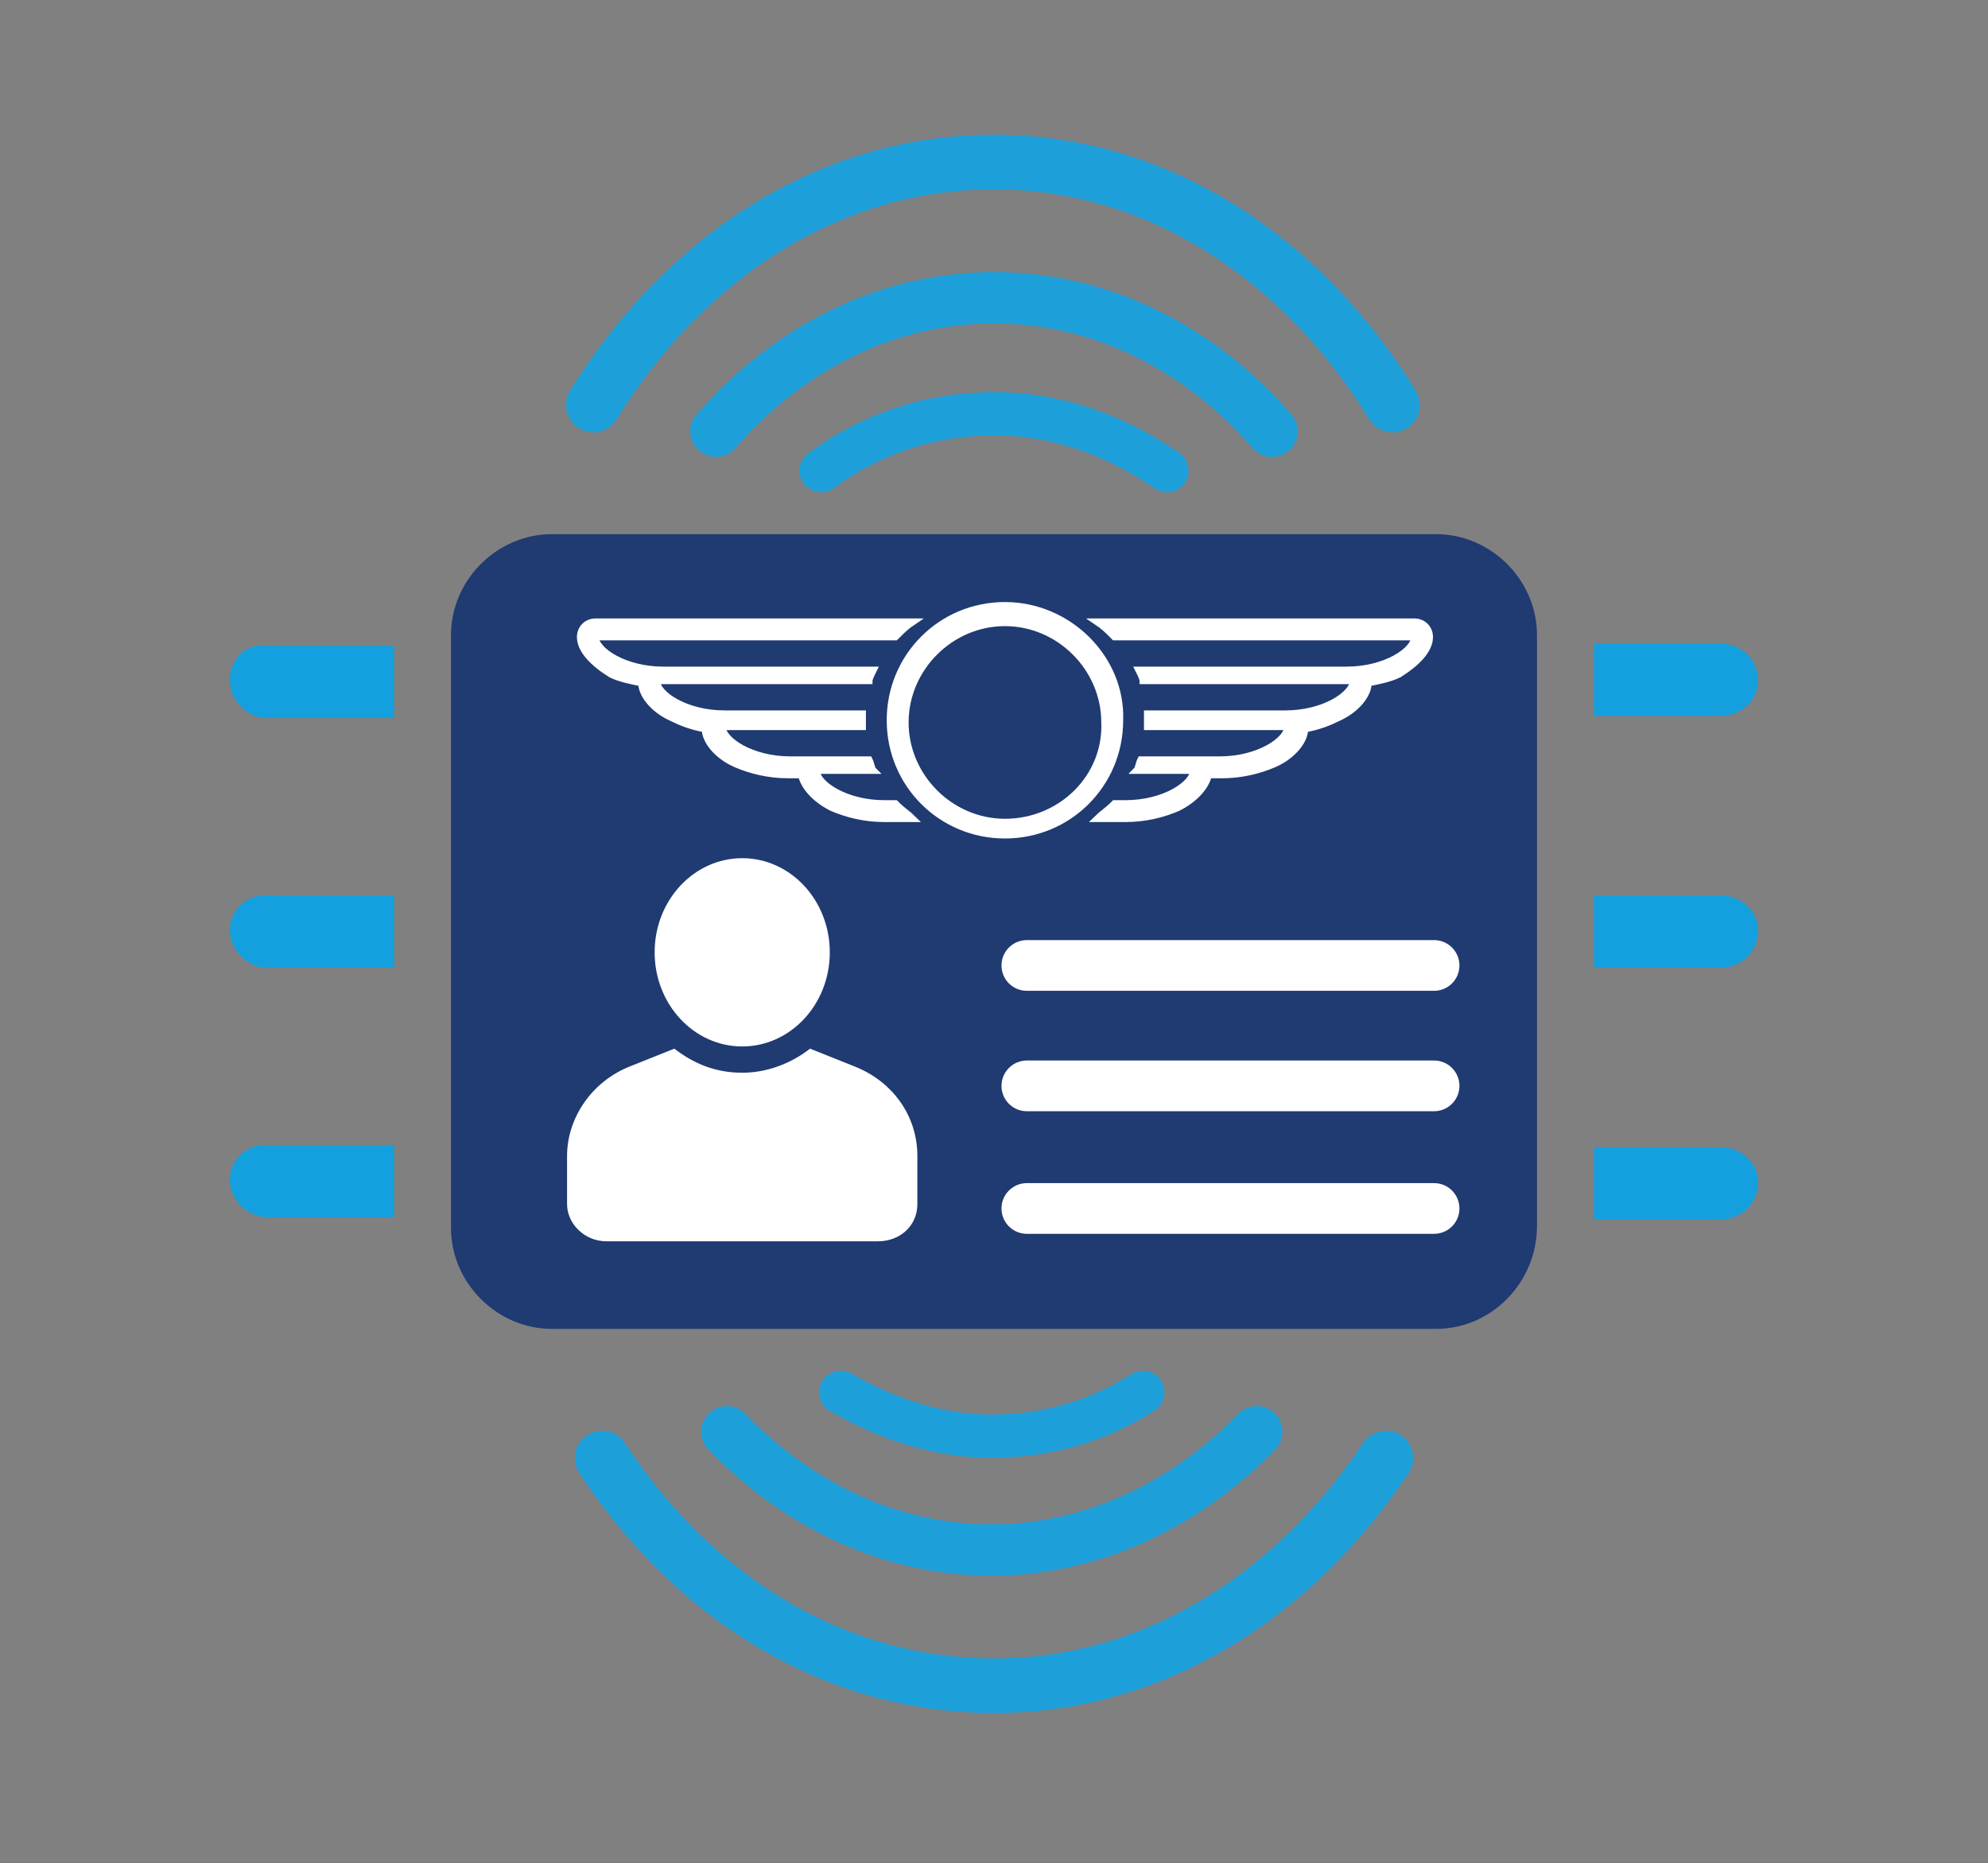 <?xml version="1.0" encoding="UTF-8"?>
<svg xmlns="http://www.w3.org/2000/svg" xmlns:xlink="http://www.w3.org/1999/xlink" version="1.1" id="Layer_1" x="0px" y="0px" viewBox="0 0 90.8 85.1" style="enable-background:new 0 0 90.8 85.1;" xml:space="preserve">
<rect x="0" y="0" width="90.8" height="85.1" fill="#808080" stroke="none"/>
<style type="text/css">
	.st0{fill:#203A72;}
	.st1{fill:#FFFFFF;}
	.st2{fill:#FFFFFF;stroke:#FFFFFF;stroke-width:2.316;stroke-linecap:round;stroke-miterlimit:10;}
	.st3{fill:#FFFFFF;stroke:#FFFFFF;stroke-width:0.3;stroke-miterlimit:10;}
	.st4{fill:#14A0DE;}
	.st5{fill:none;stroke:#1D9FDA;stroke-width:1.977;stroke-linecap:round;stroke-miterlimit:10;}
	.st6{fill:none;stroke:#1D9FDA;stroke-width:1.976;stroke-linecap:round;stroke-miterlimit:10;}
	.st7{fill:none;stroke:#1D9FDA;stroke-width:2.346;stroke-linecap:round;stroke-miterlimit:10;}
	.st8{fill:none;stroke:#1D9FDA;stroke-width:2.345;stroke-linecap:round;stroke-miterlimit:10;}
	.st9{fill:none;stroke:#1D9FDA;stroke-width:2.495;stroke-linecap:round;stroke-miterlimit:10;}
	.st10{fill:none;stroke:#1D9FDA;stroke-width:2.493;stroke-linecap:round;stroke-miterlimit:10;}
</style>
<path class="st0" d="M65.6,60.7H25.2c-2.5,0-4.6-2.1-4.6-4.6V29c0-2.5,2.1-4.6,4.6-4.6h40.4c2.5,0,4.6,2.1,4.6,4.6v27  C70.2,58.6,68.1,60.7,65.6,60.7z"></path>
<g>
	<path class="st1" d="M39,48.7l-2-0.8c-0.9,0.7-2,1.1-3.1,1.1c-1.2,0-2.2-0.4-3.1-1.1l-2,0.8c-1.8,0.7-2.9,2.4-2.9,4.1V55   c0,0.9,0.8,1.7,1.8,1.7h12.4c1,0,1.8-0.7,1.8-1.7v-2.2C41.9,51,40.8,49.4,39,48.7z"></path>
	<ellipse class="st1" cx="33.9" cy="43.5" rx="4" ry="4.3"></ellipse>
</g>
<line class="st2" x1="46.9" y1="44.1" x2="65.5" y2="44.1"></line>
<line class="st2" x1="46.9" y1="49.6" x2="65.5" y2="49.6"></line>
<line class="st2" x1="46.9" y1="55.2" x2="65.5" y2="55.2"></line>
<path class="st3" d="M65.3,29.1c0-0.4-0.3-0.7-0.7-0.7H50.1c0.3,0.2,0.5,0.4,0.7,0.6c0,0,0,0,0.1,0.1h13.7c0,0.6-1.3,1.5-3.1,1.5H52  c0.1,0.2,0.2,0.4,0.2,0.5h9.6c0,0.6-1.3,1.5-3.1,1.5h-6.3c0,0.1,0,0.2,0,0.3c0,0.1,0,0.2,0,0.3h6.4c0,0.6-1.3,1.5-3.1,1.5h-3.6  c-0.1,0.2-0.1,0.4-0.2,0.5h2.6c0,0.6-1.3,1.5-3.1,1.5h-0.5c0,0,0,0-0.1,0.1c-0.2,0.2-0.5,0.4-0.7,0.6h1.3v0c0.9,0,1.7-0.2,2.4-0.5  c0.8-0.4,1.3-1,1.4-1.5h0.6v0c0.9,0,1.7-0.2,2.4-0.5c0.9-0.4,1.4-1.1,1.4-1.6c0.6-0.1,1.1-0.3,1.5-0.5c0.9-0.4,1.4-1.1,1.4-1.6  c0.5-0.1,1-0.2,1.4-0.4C64.7,30.3,65.3,29.7,65.3,29.1L65.3,29.1C65.3,29.1,65.3,29.1,65.3,29.1z"></path>
<path class="st3" d="M26.5,29.1c0-0.4,0.3-0.7,0.7-0.7h14.5c-0.3,0.2-0.5,0.4-0.7,0.6c0,0,0,0-0.1,0.1H27.2c0,0.6,1.3,1.5,3.1,1.5  h9.6c-0.1,0.2-0.2,0.4-0.2,0.5H30c0,0.6,1.3,1.5,3.1,1.5h6.3c0,0.1,0,0.2,0,0.3c0,0.1,0,0.2,0,0.3h-6.4c0,0.6,1.3,1.5,3.1,1.5h3.6  c0.1,0.2,0.1,0.4,0.2,0.5h-2.6c0,0.6,1.3,1.5,3.1,1.5h0.5c0,0,0,0,0.1,0.1c0.2,0.2,0.5,0.4,0.7,0.6h-1.3v0c-0.9,0-1.7-0.2-2.4-0.5  c-0.8-0.4-1.3-1-1.4-1.5H36v0c-0.9,0-1.7-0.2-2.4-0.5c-0.9-0.4-1.4-1.1-1.4-1.6c-0.6-0.1-1.1-0.3-1.5-0.5c-0.9-0.4-1.4-1.1-1.4-1.6  c-0.5-0.1-1-0.2-1.4-0.4C27.1,30.3,26.5,29.7,26.5,29.1L26.5,29.1C26.5,29.1,26.5,29.1,26.5,29.1z"></path>
<path class="st1" d="M45.9,27.5c-3,0-5.4,2.4-5.4,5.4c0,3,2.4,5.4,5.4,5.4c3,0,5.4-2.4,5.4-5.4C51.4,30,48.9,27.5,45.9,27.5z   M45.9,37.4c-2.4,0-4.4-2-4.4-4.4c0-2.4,2-4.4,4.4-4.4s4.4,2,4.4,4.4C50.4,35.4,48.4,37.4,45.9,37.4z"></path>
<g>
	<path class="st4" d="M10.5,31.1c0,0.9,0.8,1.7,1.7,1.7H18v-3.3h-5.9C11.2,29.4,10.5,30.1,10.5,31.1z"></path>
</g>
<g>
	<path class="st4" d="M10.5,53.9c0,0.9,0.8,1.7,1.7,1.7H18v-3.3h-5.9C11.2,52.3,10.5,53,10.5,53.9z"></path>
</g>
<g>
	<path class="st4" d="M10.5,42.5c0,0.9,0.8,1.7,1.7,1.7H18v-3.3h-5.9C11.2,40.9,10.5,41.6,10.5,42.5z"></path>
</g>
<g>
	<path class="st4" d="M80.3,31.1c0-0.9-0.7-1.7-1.7-1.7h-5.8v3.3h5.8C79.5,32.7,80.3,32,80.3,31.1z"></path>
</g>
<g>
	<path class="st4" d="M78.6,52.4h-5.8v3.3h5.8c0.9,0,1.7-0.7,1.7-1.7C80.3,53.1,79.5,52.4,78.6,52.4z"></path>
</g>
<g>
	<path class="st4" d="M78.6,40.9h-5.8v3.3h5.8c0.9,0,1.7-0.7,1.7-1.7C80.3,41.6,79.5,40.9,78.6,40.9z"></path>
</g>
<path class="st5" d="M53.3,21.5c-2.3-1.6-5-2.6-7.9-2.6s-5.6,0.9-7.9,2.6"></path>
<path class="st6" d="M38.4,63.6c2.1,1.2,4.4,2,6.9,2c2.5,0,4.9-0.7,6.9-2"></path>
<path class="st7" d="M58.1,19.7c-3.3-3.8-7.8-6.1-12.7-6.1c-4.9,0-9.4,2.3-12.7,6.1"></path>
<path class="st8" d="M33.2,65.4c3.3,3.4,7.5,5.4,12.1,5.4c4.6,0,8.9-2.1,12.1-5.4"></path>
<path class="st9" d="M63.6,18.5C59.5,11.8,52.9,7.4,45.4,7.4c-7.5,0-14.1,4.3-18.3,11.1"></path>
<path class="st10" d="M27.5,66.6C31.7,73,38.1,77,45.4,77c7.3,0,13.7-4.1,17.9-10.4"></path>
</svg>
